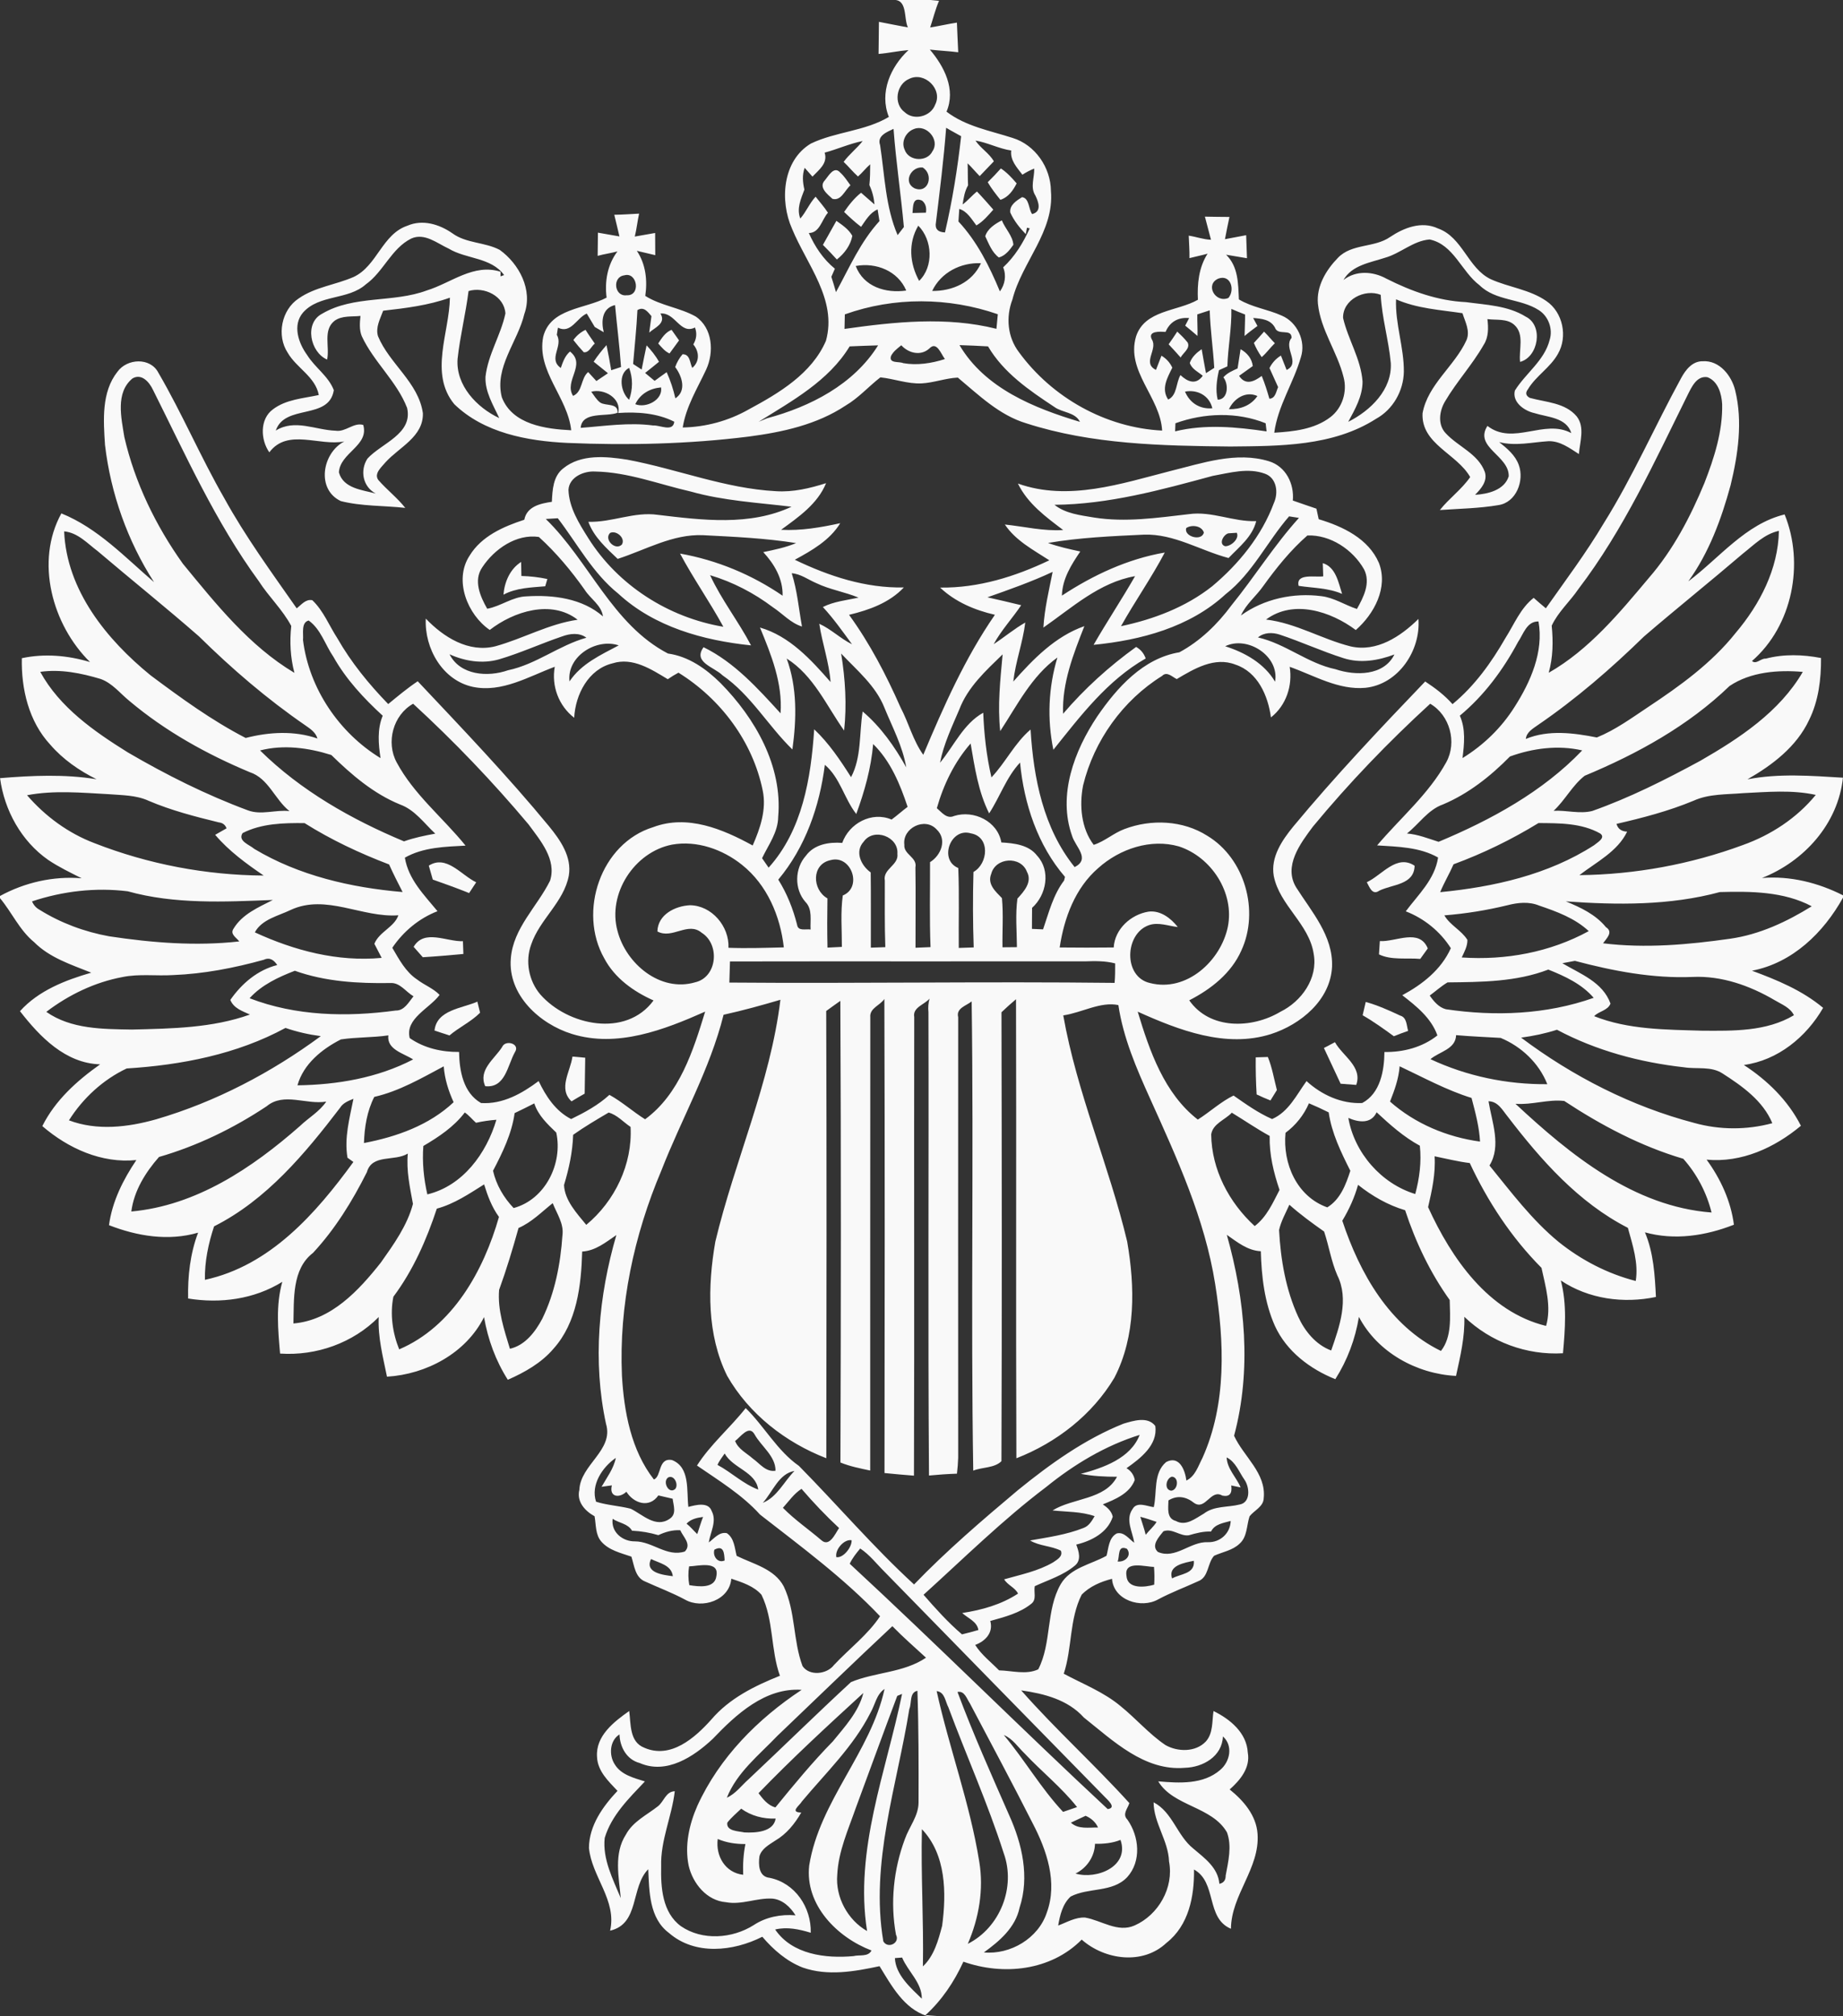 <?xml version="1.0" encoding="UTF-8" ?>
<!DOCTYPE svg PUBLIC "-//W3C//DTD SVG 1.1//EN" "http://www.w3.org/Graphics/SVG/1.1/DTD/svg11.dtd">
<svg width="406pt" height="444pt" viewBox="0 0 406 444" version="1.1" xmlns="http://www.w3.org/2000/svg">
<rect x="0" y="0" width="406" height="444" fill="#333333" stroke="none"/>
<g id="#f9f9f9ff">
<path fill="#f9f9f9" opacity="1.00" d=" M 196.55 0.00 L 205.02 0.00 L 206.86 0.18 C 206.05 2.08 205.56 4.09 204.91 6.05 C 206.88 5.74 208.82 5.28 210.80 4.98 C 210.90 7.16 210.97 9.33 211.09 11.51 C 209.01 11.25 206.92 11.16 204.84 10.92 C 208.00 14.64 210.61 19.68 208.51 24.59 C 212.76 27.85 218.11 28.77 223.08 30.38 C 228.05 31.91 231.46 36.90 231.51 42.04 C 232.29 51.01 225.13 57.70 223.03 65.96 C 221.56 69.82 221.93 74.24 224.47 77.57 C 231.77 87.57 243.59 94.21 256.01 94.83 C 255.61 87.46 248.01 81.77 250.26 74.11 C 252.18 68.24 259.33 68.62 263.89 66.02 C 263.72 62.51 264.08 58.90 266.02 55.87 C 264.70 56.25 263.35 56.50 262.03 56.85 C 262.07 55.19 261.92 53.55 261.87 51.90 C 263.51 52.14 265.10 52.75 266.77 52.80 C 266.32 51.10 265.87 49.41 265.43 47.71 C 267.23 47.75 269.03 47.77 270.84 47.78 C 270.49 49.41 270.16 51.05 269.85 52.68 C 271.40 52.38 272.96 52.08 274.52 51.80 C 274.58 53.49 274.64 55.18 274.70 56.87 C 273.16 56.62 271.63 56.37 270.10 56.10 C 272.81 58.74 272.75 62.46 272.92 65.94 C 275.84 67.70 279.30 68.12 282.38 69.52 C 285.77 70.95 287.72 75.16 286.58 78.66 C 284.96 84.33 281.50 89.38 280.71 95.30 C 284.98 95.04 289.56 94.56 293.08 91.87 C 295.72 89.86 296.85 86.21 295.97 83.03 C 294.59 77.48 290.93 72.67 290.33 66.91 C 289.96 63.03 292.14 59.44 294.75 56.77 C 297.80 53.60 302.75 54.61 306.22 52.20 C 309.28 50.15 313.18 48.63 316.77 50.31 C 322.23 52.25 323.34 59.08 328.42 61.50 C 332.41 63.29 336.99 63.75 340.65 66.30 C 344.30 68.78 345.40 74.15 343.20 77.94 C 341.52 80.96 338.36 82.78 336.60 85.72 C 335.98 86.52 336.12 87.16 337.01 87.63 C 340.55 88.61 344.79 88.67 347.34 91.71 C 349.20 94.10 348.03 97.29 347.82 100.00 C 345.77 98.69 343.64 97.08 341.10 97.17 C 337.49 97.40 333.85 98.30 330.26 97.37 C 331.99 98.75 333.81 100.25 334.58 102.41 C 335.84 105.86 334.02 110.68 330.07 111.25 C 325.82 111.97 321.48 112.03 317.19 112.33 C 319.24 109.75 321.99 107.80 323.87 105.07 C 320.95 99.90 313.02 97.79 313.38 91.00 C 314.55 84.64 320.46 80.63 323.06 74.91 C 323.91 72.91 322.77 70.88 322.17 68.98 C 317.25 68.24 312.16 67.96 307.54 65.92 C 307.33 71.31 309.30 76.50 309.26 81.87 C 309.18 86.10 306.86 90.18 303.15 92.23 C 293.62 98.33 281.89 98.23 271.00 98.34 C 255.94 98.18 240.54 97.89 226.08 93.23 C 220.13 91.44 215.64 87.03 211.00 83.16 C 208.29 83.29 205.71 84.30 203.01 84.44 C 199.92 84.58 196.98 83.42 193.94 83.11 C 191.34 85.12 189.14 87.65 186.27 89.33 C 179.95 93.53 172.37 95.18 164.95 96.15 C 151.71 97.81 138.31 98.11 124.98 97.55 C 116.18 97.13 106.62 95.36 100.07 89.01 C 94.51 82.22 99.00 73.28 99.11 65.56 C 94.38 67.26 89.37 67.87 84.41 68.43 C 83.76 70.22 82.69 72.08 83.27 74.04 C 85.78 80.12 92.21 84.25 93.16 91.01 C 93.29 96.21 87.93 98.48 84.92 101.82 C 84.10 102.83 82.31 104.28 83.34 105.71 C 85.21 107.86 87.51 109.62 89.28 111.86 C 84.56 111.33 79.70 111.53 75.08 110.36 C 69.61 107.78 70.98 99.75 75.85 97.22 C 70.40 98.34 63.37 94.24 59.33 99.62 C 57.39 96.87 57.18 92.30 60.13 90.15 C 63.02 87.95 66.79 87.75 70.23 87.00 C 69.46 82.95 65.33 81.06 63.38 77.69 C 60.89 73.90 61.99 68.24 65.80 65.73 C 69.42 63.20 73.93 62.74 77.90 61.00 C 83.08 58.59 84.17 51.56 89.78 49.70 C 93.12 48.26 96.81 49.40 99.65 51.38 C 102.73 53.63 106.80 53.30 110.08 55.03 C 114.37 58.12 117.42 63.86 115.51 69.15 C 114.05 75.30 108.85 80.89 110.55 87.50 C 112.86 93.51 120.21 94.49 125.83 94.76 C 125.06 87.46 118.18 81.77 119.66 74.19 C 121.24 67.86 128.85 68.09 133.63 65.55 C 133.18 61.97 133.81 58.29 136.02 55.37 C 134.58 55.76 133.09 55.95 131.66 56.35 C 131.68 54.65 131.70 52.94 131.72 51.24 C 133.29 51.52 134.87 51.80 136.46 52.07 C 136.06 50.48 135.73 48.88 135.32 47.30 C 137.15 47.28 138.97 47.14 140.79 47.05 C 140.42 48.72 140.25 50.43 139.84 52.10 C 141.33 51.85 142.82 51.59 144.32 51.31 C 144.33 52.94 144.34 54.57 144.35 56.20 C 143.34 55.96 141.30 55.48 140.29 55.24 C 142.26 58.18 142.65 61.73 142.15 65.17 C 145.58 67.34 149.75 67.74 153.26 69.71 C 157.01 72.25 157.34 77.59 155.55 81.42 C 153.61 85.57 151.13 89.54 150.40 94.15 C 155.51 94.05 160.50 92.69 164.94 90.17 C 171.61 86.58 178.82 82.30 181.95 75.06 C 184.47 65.98 177.73 58.28 174.49 50.40 C 171.74 44.24 172.35 35.38 178.63 31.62 C 184.11 28.99 190.51 28.91 195.81 25.75 C 193.67 20.41 196.16 14.73 200.13 11.03 C 197.92 11.21 195.75 11.70 193.54 11.88 C 193.55 9.52 193.62 7.16 193.62 4.81 C 195.75 5.21 197.87 5.66 200.00 6.04 C 199.03 4.00 200.02 -0.37 196.55 0.00 M 200.29 17.37 C 197.45 18.55 196.75 22.86 199.30 24.71 C 201.33 26.64 205.07 25.66 206.01 23.05 C 207.75 19.67 203.66 15.68 200.29 17.37 M 201.33 28.42 C 199.56 29.06 198.46 31.20 199.29 32.97 C 200.16 35.55 204.27 35.74 205.42 33.30 C 207.14 30.78 204.06 27.28 201.33 28.42 M 208.43 28.14 C 207.90 35.10 207.03 42.02 206.19 48.94 C 205.91 50.38 206.57 51.13 208.17 51.19 C 209.80 44.20 210.94 37.13 211.73 30.00 C 210.63 29.37 209.51 28.80 208.43 28.14 M 193.88 31.96 C 194.89 38.58 195.06 45.58 197.74 51.78 C 198.09 51.34 198.78 50.45 199.12 50.00 C 198.46 42.79 197.38 35.61 196.84 28.38 C 195.42 29.06 193.14 29.90 193.88 31.96 M 181.66 33.62 C 182.42 35.97 180.37 37.43 178.98 38.90 C 178.55 38.41 177.69 37.44 177.26 36.96 C 176.69 38.55 176.83 40.14 177.20 41.76 C 176.45 43.81 175.44 45.91 176.30 48.13 C 177.60 46.65 178.32 44.77 179.67 43.32 C 180.59 44.49 181.58 45.60 182.39 46.85 C 181.04 48.35 180.59 51.31 178.18 51.32 C 179.52 54.32 181.34 57.09 183.92 59.18 C 183.72 59.63 183.34 60.52 183.14 60.96 C 183.50 62.08 183.84 63.20 184.16 64.34 C 187.09 58.98 189.55 53.27 193.74 48.69 C 193.64 48.05 193.44 46.76 193.33 46.12 C 191.62 46.86 190.71 48.52 189.69 49.96 C 188.36 48.96 187.15 47.82 185.95 46.68 C 187.02 45.12 188.20 43.62 189.69 42.45 C 190.43 43.09 191.90 44.37 192.64 45.02 C 192.52 43.53 192.15 42.12 191.52 40.76 C 191.68 39.24 191.69 37.72 191.70 36.19 C 190.73 37.01 189.97 38.05 189.01 38.87 C 187.88 37.87 186.95 36.68 185.85 35.65 C 187.08 33.97 188.76 32.69 190.04 31.06 C 187.16 31.64 184.48 32.86 181.66 33.62 M 214.89 30.96 C 216.02 32.68 217.91 33.72 218.94 35.53 C 217.91 36.63 216.84 37.69 215.82 38.79 C 214.91 37.87 214.09 36.87 213.16 35.97 C 213.23 37.59 213.17 39.21 213.26 40.82 C 212.50 42.12 212.28 43.58 212.06 45.03 C 213.21 44.19 214.10 43.06 215.22 42.18 C 216.46 43.47 217.64 44.82 218.82 46.17 C 217.69 47.44 216.57 48.79 215.09 49.65 C 214.03 48.27 213.10 46.56 211.32 46.01 C 211.27 46.70 211.18 48.08 211.14 48.78 C 215.25 53.19 217.97 58.65 220.27 64.18 C 221.39 62.66 221.73 60.66 220.99 58.88 C 223.57 56.49 225.40 53.48 226.84 50.30 L 226.24 50.15 L 225.97 51.57 C 224.61 50.17 223.37 48.61 222.56 46.81 C 222.34 45.16 223.97 44.16 225.15 43.42 C 226.76 43.63 226.58 46.07 227.37 47.15 C 229.52 46.60 228.81 44.54 228.09 43.07 C 226.90 41.23 227.90 39.12 227.83 37.13 C 226.92 37.49 226.05 37.94 225.23 38.48 C 224.03 36.90 222.49 35.30 222.77 33.15 C 220.05 32.75 217.60 31.41 214.89 30.96 M 201.42 41.45 C 204.54 42.79 205.78 38.43 203.26 36.89 C 200.72 36.63 198.89 40.10 201.42 41.45 M 201.02 46.91 C 201.76 46.89 203.24 46.85 203.98 46.84 C 204.15 45.69 203.87 44.80 203.14 44.19 C 200.96 43.23 201.16 45.63 201.02 46.91 M 202.29 49.70 C 200.02 53.55 200.38 58.02 202.48 61.86 C 205.72 58.73 205.43 52.85 202.29 49.70 M 90.59 52.54 C 86.21 54.72 84.50 59.83 80.60 62.62 C 76.67 66.13 70.36 64.80 66.77 68.82 C 64.38 71.59 65.74 75.56 67.66 78.19 C 69.38 80.96 72.35 82.83 73.54 85.93 C 72.47 92.61 62.76 88.89 60.75 94.83 C 64.95 92.21 69.51 94.72 73.94 94.86 C 76.12 95.21 77.91 92.97 80.02 93.59 C 81.35 98.18 74.90 99.69 74.66 104.04 C 75.64 107.59 79.80 107.89 82.78 108.70 C 79.91 107.21 79.26 103.62 80.94 101.01 C 84.07 97.58 91.00 95.58 89.68 89.83 C 87.41 83.97 82.32 79.71 79.69 74.02 C 79.12 72.62 79.26 71.04 79.41 69.58 C 77.51 69.79 75.33 69.46 73.69 70.66 C 71.08 72.71 72.68 76.39 72.06 79.19 C 68.35 77.60 66.97 71.15 70.97 69.09 C 77.93 64.97 86.59 66.74 94.02 63.97 C 99.37 62.33 104.35 57.95 110.27 59.85 L 110.26 60.86 L 111.05 60.58 C 108.18 56.64 102.73 57.10 98.85 54.76 C 96.29 53.59 93.54 51.21 90.59 52.54 M 305.10 56.77 C 301.84 57.85 297.82 58.39 295.95 61.67 C 298.71 59.50 302.47 59.74 305.43 61.38 C 310.89 64.14 316.77 66.26 322.94 66.54 C 327.38 67.15 332.18 67.30 336.09 69.73 C 340.11 71.69 338.87 78.68 334.86 79.70 C 334.54 77.04 335.89 73.60 333.59 71.55 C 331.99 70.10 329.63 70.55 327.67 70.28 C 327.90 72.21 327.94 74.28 326.83 75.97 C 324.35 80.32 320.90 84.04 318.36 88.36 C 317.07 90.48 316.64 93.52 318.51 95.45 C 321.25 98.40 325.62 99.92 327.10 103.95 C 327.74 105.99 326.25 107.65 324.95 108.98 C 327.76 108.81 331.41 107.95 332.36 104.90 C 332.49 100.33 324.66 98.52 327.67 93.80 C 333.37 98.23 340.20 92.16 346.15 95.39 C 345.08 91.91 340.90 91.90 338.01 90.98 C 335.80 90.49 333.09 88.60 333.71 86.03 C 336.09 82.19 340.24 79.42 341.38 74.85 C 342.14 72.45 341.10 69.63 338.98 68.30 C 334.95 65.71 329.48 66.31 325.93 62.82 C 321.93 59.81 320.26 53.86 314.94 52.74 C 311.29 53.03 308.54 55.81 305.10 56.77 M 205.35 64.08 C 209.81 64.13 214.19 62.20 216.10 57.97 C 211.66 57.78 207.30 59.99 205.35 64.08 M 188.51 58.58 C 190.25 63.18 195.13 64.64 199.64 63.99 C 197.79 59.65 192.99 57.76 188.51 58.58 M 137.54 60.64 C 134.82 60.96 135.32 65.36 138.01 65.03 C 141.25 65.22 140.40 59.81 137.54 60.64 M 268.44 61.34 C 265.36 62.61 267.71 66.84 270.61 65.62 C 272.10 63.87 271.14 60.41 268.44 61.34 M 103.22 64.10 C 102.59 69.11 101.35 74.02 100.80 79.04 C 100.37 84.86 105.03 89.76 109.98 92.08 C 108.65 89.18 106.81 86.29 106.95 82.97 C 107.50 78.06 110.34 73.81 111.34 69.03 C 111.08 65.18 106.65 63.06 103.22 64.10 M 295.87 70.03 C 296.97 74.79 299.81 79.08 300.16 84.04 C 300.16 87.27 298.50 90.14 297.01 92.90 C 301.87 90.46 306.71 85.83 306.38 79.95 C 305.92 74.90 304.42 70.00 304.16 64.93 C 300.64 63.54 295.78 65.97 295.87 70.03 M 186.11 69.24 C 186.09 70.04 186.06 71.64 186.04 72.44 C 197.09 70.88 208.54 69.66 219.51 72.42 C 219.61 71.35 219.71 70.28 219.81 69.21 C 208.97 65.45 196.94 65.36 186.11 69.24 M 133.00 73.17 C 132.51 72.88 131.52 72.30 131.02 72.01 C 130.43 71.03 129.85 70.04 129.26 69.06 C 127.01 70.03 125.81 73.57 122.91 72.17 C 122.85 72.57 122.72 73.35 122.66 73.75 C 124.15 76.22 120.65 79.03 123.54 81.04 C 124.00 79.71 124.46 78.36 125.57 77.42 C 129.25 80.35 124.16 83.88 126.24 87.19 C 128.39 86.29 127.89 83.35 129.57 81.94 C 130.02 82.43 130.93 83.42 131.38 83.92 C 132.22 83.34 133.07 82.77 133.93 82.20 C 132.87 81.36 131.82 80.51 130.78 79.66 C 131.62 78.37 132.59 77.17 133.61 76.01 C 134.00 77.84 134.34 79.69 134.65 81.54 C 135.19 81.36 136.27 81.01 136.81 80.83 C 136.49 76.28 135.91 71.74 135.49 67.19 C 132.58 67.86 132.42 70.80 133.00 73.17 M 140.42 68.30 C 140.23 72.26 139.80 76.21 139.47 80.16 C 139.94 80.47 140.88 81.08 141.35 81.39 C 141.71 79.61 142.05 77.83 142.44 76.06 C 143.47 77.17 144.44 78.35 145.17 79.68 C 144.16 80.52 143.14 81.33 142.11 82.14 C 142.64 82.57 143.68 83.45 144.21 83.88 C 145.08 83.23 145.97 82.61 146.86 81.97 C 147.71 83.82 148.32 85.75 148.78 87.73 C 151.32 86.06 150.23 82.82 148.74 80.84 C 149.11 79.80 149.65 78.86 150.36 78.02 C 152.03 77.98 151.95 79.91 152.50 81.03 C 154.16 79.64 154.07 77.45 152.73 75.86 C 153.45 74.64 153.57 73.40 153.10 72.13 C 149.83 73.77 148.78 68.75 145.49 69.05 C 146.82 71.23 144.23 72.14 143.02 73.25 C 143.15 72.34 143.39 70.54 143.51 69.63 C 142.70 68.69 141.85 67.43 140.42 68.30 M 263.76 69.24 C 263.73 70.83 263.85 72.41 263.80 73.99 C 262.90 73.22 262.01 72.45 261.09 71.72 C 261.31 71.30 261.74 70.47 261.96 70.05 C 259.54 69.83 257.71 70.88 256.76 73.10 C 255.65 73.04 252.76 72.80 253.74 74.75 C 255.14 76.95 251.51 79.91 254.65 81.47 C 254.95 80.68 255.56 79.12 255.86 78.34 C 256.93 78.97 257.73 79.85 258.25 80.98 C 257.16 83.20 255.74 85.60 257.34 88.00 C 259.35 87.06 259.03 84.31 260.05 82.61 C 261.61 84.08 263.46 84.87 264.96 82.76 C 263.94 81.90 262.54 81.28 262.10 79.93 C 262.56 78.61 263.61 77.67 264.72 76.90 C 265.01 78.66 265.35 80.42 265.67 82.18 C 266.13 81.89 267.04 81.31 267.49 81.02 C 267.24 76.79 266.62 72.59 266.49 68.35 C 265.57 68.64 264.66 68.93 263.76 69.24 M 271.26 68.03 C 271.35 72.28 270.51 76.46 270.38 80.69 C 269.91 80.90 268.99 81.32 268.53 81.53 C 268.05 83.67 267.73 85.87 268.25 88.03 C 270.61 87.99 270.68 84.52 269.50 83.11 C 270.32 82.14 271.51 81.67 272.63 81.14 C 272.86 79.73 273.06 78.32 273.29 76.91 C 274.72 77.70 275.78 78.96 275.98 80.62 C 274.97 81.33 273.96 82.05 272.96 82.78 C 274.41 84.96 276.29 84.01 277.95 82.80 C 278.63 84.43 279.15 86.12 279.64 87.82 C 280.99 87.73 281.10 86.26 281.56 85.26 C 280.93 83.86 280.28 82.47 279.66 81.06 C 280.23 79.91 281.07 78.99 282.18 78.31 C 282.49 79.10 283.12 80.69 283.43 81.48 C 286.63 79.93 282.64 76.64 284.52 74.42 C 284.56 72.21 281.50 74.06 280.86 72.14 C 279.85 70.33 277.90 70.19 276.06 70.03 C 276.30 70.47 276.77 71.35 277.01 71.79 C 276.04 72.50 275.08 73.22 274.17 74.00 C 274.19 72.42 274.30 70.84 274.28 69.27 C 273.26 68.88 272.25 68.47 271.26 68.03 M 187.17 76.29 C 182.53 83.93 174.46 88.30 167.13 92.89 C 167.59 92.70 168.50 92.32 168.95 92.13 C 178.50 89.57 188.06 84.69 193.44 76.06 C 191.34 76.10 189.26 76.22 187.17 76.29 M 196.29 78.39 C 195.73 80.12 198.07 79.55 198.97 79.98 C 202.05 80.52 205.21 80.02 208.16 79.08 C 207.32 78.03 206.37 75.00 204.71 76.77 C 202.83 78.46 200.13 77.79 198.55 76.04 C 197.71 76.73 196.79 77.40 196.29 78.39 M 211.37 76.01 C 216.98 85.53 227.83 89.89 237.91 92.91 C 236.81 90.72 234.04 90.93 232.26 89.62 C 226.74 85.98 221.08 82.11 217.66 76.29 C 215.56 76.16 213.46 76.08 211.37 76.01 M 138.59 88.05 C 139.41 85.77 139.45 83.30 138.59 81.02 C 136.08 82.31 136.70 86.40 138.59 88.05 M 139.95 89.02 C 142.34 89.96 146.06 88.08 145.63 85.32 C 143.18 85.54 141.03 86.73 139.95 89.02 M 130.25 86.28 C 130.88 87.09 131.38 88.02 132.21 88.65 C 133.43 89.47 136.20 88.68 136.05 90.90 C 133.61 91.88 128.23 90.50 127.92 94.23 C 133.23 93.84 138.57 92.99 143.90 93.71 C 145.35 93.59 148.27 95.23 148.54 92.88 C 144.80 90.98 140.33 90.66 136.18 90.96 C 136.98 87.74 133.08 85.50 130.25 86.28 M 261.05 86.25 C 262.10 88.75 264.33 90.16 267.07 89.92 C 266.42 87.13 263.79 85.73 261.05 86.25 M 270.73 90.12 C 273.23 90.17 275.56 89.34 277.00 87.22 C 274.41 86.06 271.82 87.78 270.73 90.12 M 258.94 93.22 C 258.93 93.67 258.89 94.55 258.87 95.00 C 265.50 93.38 272.34 94.03 279.02 95.01 C 278.97 94.56 278.86 93.67 278.81 93.22 C 272.53 90.68 265.26 90.93 258.94 93.22 Z" />
<path fill="#f9f9f9" opacity="1.00" d=" M 181.71 39.71 C 182.53 38.75 183.74 36.42 185.12 38.03 C 186.01 38.83 186.65 39.86 187.35 40.81 C 186.14 41.84 185.29 44.34 183.38 43.79 C 182.30 42.80 180.26 41.25 181.71 39.71 Z" />
<path fill="#f9f9f9" opacity="1.00" d=" M 220.48 37.10 C 221.83 37.98 222.91 39.17 223.96 40.39 C 223.18 41.95 222.12 43.45 220.38 44.01 C 219.38 42.77 218.39 41.51 217.59 40.13 C 218.59 39.16 219.55 38.14 220.48 37.10 Z" />
<path fill="#f9f9f9" opacity="1.00" d=" M 184.25 48.64 C 185.56 49.57 186.97 50.50 187.76 51.94 C 187.39 54.01 185.99 55.88 184.35 57.15 C 183.35 56.06 182.34 54.97 181.28 53.93 C 182.26 52.16 183.26 50.40 184.25 48.64 Z" />
<path fill="#f9f9f9" opacity="1.00" d=" M 217.04 52.03 C 217.56 50.34 219.22 49.30 220.70 48.53 C 221.42 50.36 223.09 51.92 223.24 53.91 C 222.44 55.06 221.45 56.33 220.04 56.71 C 218.52 55.58 217.83 53.69 217.04 52.03 Z" />
<path fill="#f9f9f9" opacity="1.00" d=" M 126.31 74.89 C 127.01 73.91 127.91 73.16 128.99 72.64 C 129.63 73.68 130.34 74.66 131.03 75.67 C 130.23 76.29 129.80 77.70 128.60 77.58 C 127.80 76.72 127.03 75.82 126.31 74.89 Z" />
<path fill="#f9f9f9" opacity="1.00" d=" M 145.00 75.65 C 145.77 74.46 146.56 73.20 147.94 72.64 C 148.35 73.22 149.18 74.39 149.59 74.97 C 148.89 75.93 148.19 76.89 147.49 77.85 C 146.45 77.38 145.74 76.47 145.00 75.65 Z" />
<path fill="#f9f9f9" opacity="1.00" d=" M 259.34 73.03 C 260.15 73.79 260.95 74.57 261.64 75.45 C 262.26 76.77 260.60 77.71 260.09 78.74 C 259.22 77.75 258.34 76.78 257.44 75.83 C 258.09 74.91 258.73 73.98 259.34 73.03 Z" />
<path fill="#f9f9f9" opacity="1.00" d=" M 278.46 73.04 C 279.30 73.84 280.01 74.77 280.84 75.59 C 279.82 76.56 279.02 77.74 277.94 78.65 C 277.25 77.66 276.67 76.63 276.22 75.53 C 276.98 74.71 277.72 73.88 278.46 73.04 Z" />
<path fill="#f9f9f9" opacity="1.00" d=" M 25.87 81.88 C 27.99 78.93 33.11 78.65 34.89 82.09 C 40.13 91.08 44.21 100.69 49.40 109.71 C 54.08 118.21 59.81 126.04 65.36 133.98 C 66.38 133.20 67.35 131.88 68.80 132.19 C 71.26 134.52 72.51 137.79 74.33 140.59 C 77.37 145.91 81.26 150.67 85.52 155.06 C 87.64 153.32 89.74 151.56 92.02 150.04 C 101.87 160.49 111.81 170.89 120.95 181.98 C 123.43 185.01 126.00 188.69 125.31 192.83 C 124.21 198.69 118.89 202.47 117.02 208.01 C 115.66 211.70 116.48 216.02 119.02 219.01 C 125.05 225.89 137.90 228.61 143.97 220.34 C 139.56 218.37 135.41 215.42 133.11 211.06 C 127.28 200.80 132.32 185.73 143.89 182.17 C 151.44 179.33 159.21 182.59 165.81 186.21 C 167.47 182.42 168.89 178.28 168.02 174.10 C 165.83 163.33 158.75 153.91 149.46 148.15 C 148.65 148.58 147.87 149.06 147.11 149.59 C 143.49 147.42 139.37 144.69 134.95 146.09 C 129.61 147.38 126.76 152.95 126.49 158.08 C 123.08 155.45 121.45 151.09 122.21 146.85 C 116.46 149.00 110.55 152.60 104.19 151.28 C 97.48 149.85 93.47 142.78 93.80 136.24 C 97.70 140.33 103.24 143.82 109.12 142.34 C 115.25 140.65 120.88 137.40 127.25 136.49 C 121.45 131.99 113.16 134.65 107.89 138.74 C 103.01 135.41 99.90 127.80 103.44 122.39 C 106.05 118.09 110.90 115.96 115.50 114.47 C 116.05 111.53 119.07 110.88 121.57 110.52 C 121.70 107.92 121.83 104.90 124.07 103.16 C 128.01 99.96 133.51 100.51 138.19 101.24 C 149.16 103.29 159.71 107.59 170.94 108.18 C 174.71 108.43 178.42 107.54 181.98 106.41 C 180.11 110.99 175.91 113.87 172.07 116.68 C 176.47 116.92 180.82 116.16 185.10 115.23 C 182.79 119.00 178.86 121.23 175.09 123.28 C 182.61 126.90 190.65 129.55 199.11 129.38 C 195.93 132.76 191.44 134.36 187.04 135.41 C 191.63 141.72 195.23 148.66 198.38 155.79 C 200.18 159.21 201.12 163.07 203.39 166.24 C 207.87 155.59 212.58 144.94 219.17 135.40 C 214.73 134.38 210.44 132.57 207.10 129.41 C 215.54 129.52 223.62 127.00 231.16 123.40 C 227.64 121.11 223.78 119.11 221.36 115.52 C 225.65 115.96 229.87 117.02 234.21 116.73 C 230.39 113.85 226.39 110.92 224.24 106.50 C 235.34 110.45 246.95 106.53 257.82 103.74 C 264.85 102.01 272.34 99.37 279.56 101.59 C 283.26 102.73 285.14 106.55 284.80 110.24 C 286.54 110.82 288.26 111.47 290.00 112.03 C 290.13 112.61 290.37 113.77 290.50 114.35 C 295.79 115.93 301.47 118.62 303.77 123.99 C 305.85 129.39 302.72 135.22 298.67 138.76 C 293.20 134.66 284.94 131.95 278.90 136.45 C 285.48 137.22 291.19 140.77 297.52 142.36 C 303.29 143.69 308.55 140.17 312.47 136.32 C 313.00 143.29 308.04 150.71 300.82 151.48 C 294.87 152.03 289.53 148.78 284.11 146.86 C 284.78 151.01 283.33 155.37 279.98 158.00 C 279.34 153.23 277.08 148.00 272.15 146.37 C 267.55 144.58 263.07 147.29 259.23 149.56 C 258.22 149.08 257.07 147.77 255.99 148.87 C 247.36 154.24 241.01 163.10 238.60 172.97 C 237.74 177.35 238.17 182.45 240.94 186.07 C 243.38 185.29 245.32 183.47 247.71 182.59 C 253.60 180.35 260.58 180.65 265.96 184.07 C 274.25 189.06 277.49 200.64 273.46 209.34 C 271.24 214.36 266.76 217.86 261.98 220.31 C 266.52 226.83 275.79 226.57 282.05 222.84 C 286.72 220.55 290.36 215.47 289.40 210.11 C 288.42 203.47 281.89 199.44 280.60 192.92 C 279.88 188.77 282.43 185.06 284.92 182.01 C 294.11 170.94 304.01 160.47 313.96 150.09 C 316.14 151.52 318.24 153.11 319.98 155.08 C 324.83 151.09 328.53 145.93 331.64 140.52 C 333.57 137.48 334.95 133.95 337.86 131.67 C 338.72 132.46 339.64 133.21 340.54 133.97 C 344.88 127.81 349.41 121.78 353.26 115.30 C 359.69 105.04 364.52 93.91 370.32 83.31 C 371.30 81.48 372.81 79.51 375.12 79.56 C 378.78 79.33 381.46 82.73 382.25 85.98 C 383.94 92.86 382.88 100.08 381.24 106.86 C 379.21 114.31 376.48 121.74 371.92 128.04 C 378.78 122.90 384.49 115.41 393.14 113.30 C 397.53 124.12 394.88 137.84 385.95 145.58 C 386.88 146.42 387.95 144.94 388.98 145.06 C 392.97 144.01 397.13 144.15 401.16 144.92 C 401.19 149.58 400.62 154.34 398.53 158.57 C 395.78 164.45 390.44 168.50 384.95 171.64 C 391.90 170.29 398.98 170.86 405.99 171.28 C 404.91 181.44 397.44 189.70 388.15 193.37 C 394.35 192.86 400.49 194.39 406.00 197.18 L 406.00 197.70 C 401.71 205.42 394.88 212.07 385.95 213.79 C 391.50 215.84 397.02 218.12 401.62 221.97 C 397.93 228.38 391.64 233.54 384.16 234.55 C 389.35 237.93 393.90 242.37 396.73 247.94 C 390.94 252.77 383.65 256.13 375.95 255.40 C 379.04 259.63 381.29 264.51 381.97 269.73 C 375.76 272.17 368.91 273.23 362.37 271.41 C 364.27 275.91 364.55 280.82 364.79 285.64 C 357.65 287.14 349.96 286.11 343.84 282.01 C 345.21 287.25 344.79 292.71 344.31 298.04 C 336.30 298.51 328.35 295.56 322.58 290.01 C 322.73 294.43 321.69 298.74 320.75 303.03 C 312.08 302.59 303.44 297.84 299.36 290.03 C 298.56 294.91 296.82 299.57 294.16 303.75 C 288.58 301.51 283.42 297.61 280.86 292.03 C 278.56 286.88 277.90 281.16 277.75 275.57 C 274.83 275.43 272.54 273.55 270.26 271.96 C 274.30 286.25 275.75 301.73 271.86 316.21 C 273.97 320.82 278.96 324.42 278.39 329.95 C 278.34 331.84 276.30 332.63 275.27 333.95 C 274.60 335.96 274.79 338.46 273.07 339.98 C 271.54 341.46 269.33 341.79 267.46 342.64 C 265.95 344.28 266.31 347.35 263.95 348.25 C 261.01 349.60 257.97 350.73 255.11 352.26 C 251.39 354.35 245.31 352.45 244.97 347.72 C 242.54 348.33 240.05 349.38 238.28 351.22 C 235.55 356.62 236.21 362.95 234.34 368.62 C 238.59 370.90 243.18 372.66 246.91 375.80 C 250.28 378.53 253.13 381.89 256.74 384.33 C 259.43 385.86 263.39 385.93 265.63 383.55 C 267.28 381.73 266.98 379.09 267.33 376.84 C 270.98 378.62 274.65 381.63 274.88 386.01 C 275.48 389.33 273.20 392.06 270.89 394.11 C 273.94 396.57 276.75 399.80 277.03 403.89 C 277.57 411.47 271.22 417.30 271.17 424.79 C 265.57 422.45 268.15 414.57 263.03 411.74 C 263.12 417.64 261.88 424.05 256.96 427.90 C 251.75 432.82 243.39 431.67 238.29 427.18 C 231.50 434.04 221.05 435.15 212.23 432.04 C 210.21 436.46 207.48 440.54 203.86 443.83 L 206.32 444.00 L 204.19 444.00 C 199.09 442.36 196.39 437.31 193.76 433.03 C 188.23 434.21 182.33 435.26 176.83 433.33 C 173.29 431.96 170.37 429.40 167.93 426.55 C 161.54 429.78 153.11 430.71 147.35 425.70 C 143.01 422.44 143.03 416.57 142.80 411.68 C 138.88 415.65 140.93 423.71 134.40 425.21 C 135.95 418.55 130.33 413.30 129.74 406.96 C 129.79 402.05 132.80 397.85 136.03 394.42 C 134.02 392.28 131.64 390.08 131.52 386.92 C 131.20 382.31 135.24 379.21 138.61 376.83 C 139.00 379.71 138.63 383.65 141.96 384.93 C 147.76 387.45 153.08 382.75 156.69 378.72 C 160.66 374.05 166.22 371.31 171.81 369.07 C 169.74 363.29 170.47 356.80 167.75 351.23 C 166.06 349.30 163.45 348.48 161.10 347.69 C 160.71 352.45 154.68 354.46 150.89 352.29 C 148.06 350.77 145.05 349.65 142.14 348.32 C 139.90 347.44 139.73 344.79 139.09 342.83 C 136.77 342.03 134.15 341.45 132.47 339.52 C 131.13 337.98 131.32 335.81 130.98 333.94 C 128.87 332.78 126.98 330.73 127.63 328.12 C 127.86 322.56 135.26 319.41 133.50 313.59 C 130.53 299.85 131.87 285.42 135.78 272.01 C 133.47 273.58 131.18 275.48 128.25 275.64 C 128.04 283.07 127.11 291.26 121.94 297.03 C 119.26 300.18 115.60 302.24 111.87 303.88 C 109.19 299.68 107.48 294.98 106.63 290.08 C 102.66 298.02 93.91 302.68 85.25 303.20 C 84.37 298.86 83.22 294.52 83.43 290.06 C 77.78 295.78 69.69 298.65 61.70 298.11 C 61.24 292.85 60.73 287.46 62.19 282.31 C 56.00 286.15 48.56 287.14 41.44 285.98 C 41.34 281.07 41.89 276.10 43.64 271.48 C 37.11 273.39 30.23 272.26 24.01 269.83 C 24.72 264.60 27.12 259.81 30.04 255.49 C 22.38 256.27 15.02 252.92 9.32 248.01 C 12.18 242.31 16.94 238.03 22.06 234.41 C 14.41 234.19 8.78 228.34 4.40 222.70 C 8.48 218.17 14.38 215.87 20.10 214.22 C 15.68 212.44 10.96 210.96 7.51 207.49 C 4.29 204.85 2.62 200.95 0.00 197.81 L 0.00 197.33 C 5.48 194.34 11.74 192.92 17.98 193.43 C 15.49 192.17 12.95 190.96 10.62 189.39 C 4.71 185.27 0.96 178.47 0.01 171.38 C 7.08 170.80 14.23 170.47 21.27 171.62 C 17.45 169.72 13.87 167.25 11.07 164.00 C 6.34 158.90 4.66 151.75 4.81 144.96 C 9.81 143.89 14.96 144.35 19.83 145.81 C 11.50 137.62 7.68 123.65 13.52 113.07 C 21.52 116.30 27.51 122.70 33.93 128.21 C 28.11 119.18 24.38 108.68 23.13 97.98 C 22.78 92.60 22.32 86.36 25.87 81.88 M 29.21 83.33 C 25.38 86.44 26.72 92.04 27.39 96.24 C 29.70 106.29 34.31 115.78 40.29 124.16 C 47.56 132.99 54.90 142.26 64.86 148.19 C 63.96 144.81 63.79 141.33 64.16 137.86 C 62.26 134.27 59.21 131.43 57.02 128.01 C 47.49 114.99 40.89 100.20 33.69 85.84 C 32.92 84.21 31.24 82.18 29.21 83.33 M 371.78 86.97 C 364.52 101.62 357.69 116.65 347.72 129.72 C 345.85 132.48 343.24 134.76 341.83 137.80 C 342.17 141.28 342.12 144.79 341.17 148.17 C 350.07 143.09 356.74 135.01 363.25 127.26 C 368.58 121.12 372.39 113.83 375.48 106.36 C 377.63 100.83 379.51 95.01 379.38 89.01 C 379.25 86.73 378.48 83.95 376.12 83.07 C 373.75 82.72 372.65 85.26 371.78 86.97 M 125.23 107.88 C 125.36 111.79 127.54 115.25 129.57 118.48 C 136.12 128.91 147.24 136.00 159.35 138.04 C 156.36 132.55 152.75 127.43 149.81 121.92 C 157.90 123.35 165.63 126.56 172.40 131.20 C 172.50 127.48 170.58 124.23 168.14 121.60 C 170.59 121.08 173.06 120.59 175.38 119.61 C 168.65 118.53 161.72 118.22 154.88 117.87 C 148.19 117.58 142.25 121.10 136.07 123.09 C 133.55 120.68 130.83 118.29 129.61 114.92 C 134.80 115.09 139.71 112.63 144.93 113.39 C 154.67 114.55 165.17 115.90 174.37 111.60 C 166.99 110.71 159.39 110.30 152.14 108.25 C 145.16 106.66 138.32 103.97 131.09 103.85 C 128.61 103.70 125.40 105.06 125.23 107.88 M 267.15 104.81 C 255.75 107.90 244.20 111.08 232.29 111.18 C 234.75 113.13 238.00 113.47 240.99 113.98 C 247.94 115.08 254.95 114.04 261.87 113.24 C 266.94 112.51 271.71 114.97 276.74 114.77 C 275.88 118.23 272.98 120.45 270.64 122.90 C 264.41 121.25 258.64 117.53 252.00 117.75 C 244.95 118.08 237.81 118.39 230.87 119.58 C 233.18 120.42 235.58 120.94 237.98 121.46 C 235.98 124.41 234.03 127.48 233.93 131.18 C 240.80 126.66 248.43 123.09 256.59 121.69 C 253.66 127.26 250.02 132.42 246.95 137.91 C 254.13 136.40 261.21 133.72 267.02 129.13 C 272.89 124.22 277.95 118.01 280.63 110.78 C 281.66 108.53 281.27 105.29 278.69 104.34 C 274.95 102.96 270.91 104.13 267.15 104.81 M 120.23 114.30 C 129.80 123.60 134.88 137.53 147.14 143.93 C 151.69 144.56 155.54 147.28 158.73 150.44 C 166.35 158.17 172.42 168.71 171.43 179.90 C 171.39 183.32 169.28 186.06 167.88 189.01 C 168.24 189.53 168.96 190.57 169.32 191.09 C 176.78 182.83 178.65 171.33 179.36 160.62 C 182.60 163.67 185.11 167.42 187.48 171.16 C 189.81 166.80 189.26 161.49 190.04 156.70 C 194.04 160.09 197.10 164.45 199.64 169.00 C 198.85 164.38 196.59 160.17 194.83 155.86 C 192.91 151.01 188.78 147.64 185.30 143.94 C 186.21 149.55 186.57 155.24 185.95 160.90 C 182.07 155.43 179.21 148.75 173.30 145.04 C 175.65 151.45 175.48 158.39 174.56 165.06 C 169.21 159.87 165.41 153.05 159.14 148.71 C 157.31 146.90 152.57 145.87 154.99 142.54 C 161.78 145.86 166.94 151.62 171.95 157.10 C 172.43 150.47 169.89 144.20 167.42 138.21 C 173.92 140.08 178.66 145.29 182.97 150.21 C 182.64 145.84 181.13 141.69 180.48 137.38 C 183.09 138.56 185.14 140.64 187.70 141.90 C 185.64 139.10 183.64 136.24 181.27 133.69 C 183.71 132.46 186.49 132.19 189.13 131.62 C 186.10 130.36 182.81 129.86 179.85 128.44 C 178.05 127.68 176.41 126.40 174.41 126.25 C 175.63 130.06 175.96 134.07 176.67 137.99 C 174.16 137.21 172.42 135.16 170.27 133.75 C 166.11 130.61 161.44 128.18 156.43 126.68 C 158.93 132.10 162.68 136.85 165.45 142.14 C 154.95 141.05 144.15 138.08 136.22 130.76 C 130.59 126.25 127.19 119.77 122.88 114.14 C 122.22 114.18 120.90 114.26 120.23 114.30 M 269.98 130.88 C 262.10 138.14 251.33 141.00 240.91 142.02 C 243.85 136.91 247.12 132.00 250.05 126.89 C 242.20 128.26 236.16 133.83 229.85 138.22 C 230.10 134.07 231.08 130.01 231.89 125.95 C 227.22 128.13 222.38 129.84 217.52 131.55 C 220.00 132.12 222.48 132.67 224.96 133.29 C 223.01 136.20 220.59 138.78 218.90 141.87 C 221.26 140.33 223.41 138.50 225.86 137.11 C 225.32 141.51 223.72 145.70 223.22 150.11 C 227.63 145.14 232.45 140.16 238.88 137.90 C 236.45 144.08 233.94 150.42 234.19 157.20 C 238.94 151.64 244.35 146.75 250.28 142.48 C 251.29 143.05 251.99 143.89 252.39 145.02 C 243.93 149.85 238.02 157.67 232.05 165.13 C 230.66 158.41 230.95 151.38 232.94 144.81 C 227.25 148.91 224.09 155.32 220.34 161.02 C 219.73 155.37 220.36 149.74 220.87 144.12 C 217.18 147.70 213.19 151.33 211.33 156.25 C 209.70 160.07 207.88 163.87 207.08 167.98 C 210.15 164.29 212.24 159.39 216.60 156.97 C 216.79 161.76 217.32 166.54 218.41 171.21 C 221.54 167.91 223.53 163.64 227.03 160.67 C 227.67 171.36 229.85 182.44 236.74 190.97 C 240.29 189.15 236.90 186.52 236.17 184.09 C 232.97 175.10 236.67 165.34 241.71 157.79 C 246.07 151.44 251.83 144.98 259.81 143.66 C 264.38 141.20 268.21 137.48 271.29 133.31 C 276.40 127.01 280.70 120.09 286.15 114.06 C 285.61 113.98 284.52 113.80 283.98 113.72 C 279.15 119.27 275.92 126.26 269.98 130.88 M 261.33 116.29 C 260.69 118.14 264.75 119.32 265.20 117.28 C 264.73 115.77 262.50 115.50 261.33 116.29 M 14.13 117.03 C 14.68 130.02 23.51 140.87 33.18 148.74 C 39.88 153.74 46.68 158.69 54.12 162.53 C 59.30 161.20 64.82 160.88 69.93 162.65 C 69.55 161.29 68.35 160.51 67.26 159.75 C 58.86 153.97 51.09 147.31 43.84 140.16 C 36.53 133.77 28.94 127.69 21.54 121.40 C 19.25 119.68 17.15 117.31 14.13 117.03 M 134.39 117.38 C 132.98 118.80 135.56 121.37 137.00 119.93 C 137.86 118.49 135.73 116.71 134.39 117.38 M 270.59 117.46 C 269.51 117.75 268.38 119.83 269.88 120.30 C 271.20 120.35 273.10 118.62 272.45 117.34 C 271.98 117.37 271.05 117.43 270.59 117.46 M 383.94 121.93 C 376.74 128.09 369.34 134.01 362.16 140.18 C 354.90 147.26 347.20 153.93 338.82 159.66 C 337.70 160.47 336.29 161.21 336.13 162.74 C 341.12 160.68 346.64 161.41 351.77 162.42 C 355.84 160.77 359.41 158.15 363.05 155.73 C 370.08 151.07 377.05 146.06 382.35 139.40 C 387.68 133.11 391.73 125.31 391.88 116.92 C 388.71 117.58 386.40 120.00 383.94 121.93 M 106.25 124.93 C 104.24 127.83 105.78 131.36 107.33 134.07 C 110.34 133.53 112.88 131.42 116.01 131.34 C 121.83 130.97 128.27 131.77 132.83 135.76 C 132.49 133.27 130.06 131.89 128.80 129.89 C 125.83 125.69 122.52 121.72 118.71 118.26 C 113.77 117.53 108.89 120.92 106.25 124.93 M 278.27 129.09 C 276.72 131.31 274.49 133.04 273.37 135.55 C 278.44 131.88 284.94 130.50 291.10 131.30 C 293.89 131.63 296.28 133.26 298.92 134.12 C 300.38 131.52 302.00 128.36 300.49 125.39 C 298.02 121.04 293.07 117.74 288.01 117.93 C 284.28 121.19 281.16 125.08 278.27 129.09 M 66.75 140.97 C 68.07 151.61 74.71 161.41 83.83 166.97 C 83.36 163.86 83.07 160.61 84.31 157.63 C 80.14 153.80 76.24 149.63 73.45 144.66 C 71.63 142.01 70.69 138.59 68.00 136.66 C 66.27 137.09 66.89 139.63 66.75 140.97 M 334.40 141.41 C 331.12 147.53 326.95 153.17 321.59 157.62 C 322.91 160.58 322.57 163.84 322.18 166.96 C 326.80 164.12 330.76 160.29 333.65 155.69 C 337.18 150.17 340.10 143.56 338.92 136.87 C 336.33 136.81 335.60 139.66 334.40 141.41 M 277.12 140.39 C 283.19 141.76 288.08 146.11 294.21 147.39 C 298.58 148.86 304.84 148.89 307.18 144.14 C 303.62 145.48 299.69 146.15 295.99 144.96 C 291.22 143.45 286.66 141.35 281.92 139.77 C 280.32 139.25 278.45 139.25 277.12 140.39 M 109.95 145.21 C 106.31 146.25 102.43 145.64 99.03 144.10 C 101.38 148.75 107.48 149.17 111.90 147.62 C 118.11 146.33 123.13 142.14 129.18 140.45 C 127.63 139.28 125.58 139.52 123.87 140.15 C 119.20 141.73 114.69 143.81 109.95 145.21 M 125.46 150.07 C 128.06 146.17 132.33 144.25 136.30 142.14 C 131.38 140.48 124.83 144.55 125.46 150.07 M 269.90 142.33 C 274.24 143.71 278.51 146.10 280.89 150.14 C 281.90 144.46 274.78 139.94 269.90 142.33 M 8.87 147.97 C 13.13 155.79 20.76 161.10 28.16 165.71 C 36.62 170.65 45.42 175.06 54.61 178.47 C 57.57 179.58 60.72 178.28 63.77 178.64 C 60.53 176.07 59.14 171.40 55.01 170.06 C 45.54 166.10 36.44 161.05 28.56 154.42 C 26.47 152.74 24.76 150.45 22.15 149.53 C 17.87 148.25 13.35 147.33 8.87 147.97 M 381.00 151.09 C 371.91 159.86 360.68 166.03 349.10 170.85 C 346.39 172.95 344.78 176.23 342.25 178.57 C 345.08 178.41 347.97 179.31 350.76 178.61 C 359.02 175.69 366.87 171.73 374.56 167.56 C 383.20 162.59 392.03 156.78 397.14 147.98 C 391.71 147.50 385.63 147.97 381.00 151.09 M 87.38 167.90 C 91.17 174.98 97.59 180.10 102.56 186.24 C 98.02 186.49 93.26 186.58 89.19 188.89 C 89.98 193.70 93.43 197.09 96.38 200.68 C 92.31 202.26 88.86 205.13 86.42 208.74 C 87.92 211.29 89.35 214.04 91.88 215.72 C 93.47 216.95 95.43 217.66 96.84 219.11 C 94.67 222.09 89.17 224.33 90.26 228.63 C 93.43 230.84 97.31 231.72 101.13 231.68 C 101.20 235.82 102.05 240.69 105.97 242.93 C 110.74 243.24 114.98 240.84 118.66 238.09 C 120.26 241.45 122.40 244.72 125.82 246.46 C 128.82 245.00 131.78 243.40 134.25 241.13 C 137.04 242.66 139.42 244.83 142.11 246.51 C 149.69 240.97 152.71 231.40 155.34 222.80 C 146.27 226.82 135.97 230.81 126.00 227.72 C 118.87 225.51 111.85 219.12 112.53 211.07 C 113.06 204.38 118.35 199.68 121.17 193.97 C 122.67 189.29 119.01 185.08 116.43 181.56 C 108.55 172.17 100.04 163.28 91.01 154.99 C 86.59 157.48 84.99 163.48 87.38 167.90 M 289.22 182.06 C 286.45 185.77 282.67 190.77 285.55 195.46 C 288.96 200.83 293.71 206.15 293.44 212.93 C 293.07 220.28 286.52 225.64 279.97 227.75 C 270.02 230.89 259.68 226.88 250.63 222.81 C 253.24 231.46 256.47 240.84 263.87 246.58 C 266.54 244.89 268.90 242.67 271.74 241.28 C 274.47 243.18 277.17 245.12 280.24 246.46 C 283.91 244.84 285.60 241.15 287.82 238.10 C 291.15 241.14 295.51 243.14 300.08 242.93 C 304.07 240.81 304.94 235.82 304.98 231.69 C 309.14 231.76 313.36 230.65 316.65 228.04 C 315.28 224.19 312.02 221.60 308.91 219.19 C 313.38 216.77 317.47 213.58 319.61 208.83 C 317.28 205.15 313.74 202.28 309.68 200.71 C 312.45 196.99 316.06 193.71 316.80 188.86 C 312.71 186.54 307.92 186.49 303.37 186.19 C 308.49 180.14 314.74 174.89 318.61 167.86 C 321.01 163.47 319.40 157.52 315.06 154.99 C 305.86 163.41 297.17 172.44 289.22 182.06 M 192.35 163.87 C 191.90 169.17 190.45 174.30 188.63 179.27 C 185.97 175.89 185.08 171.29 181.71 168.44 C 180.55 177.59 177.43 186.58 171.45 193.73 C 173.37 196.79 174.70 200.15 175.59 203.65 C 175.80 205.18 177.52 204.53 178.57 204.72 C 178.45 202.66 179.04 200.27 177.42 198.63 C 174.94 195.80 175.05 191.25 177.54 188.46 C 179.36 185.95 182.64 185.41 185.54 185.64 C 187.06 181.33 192.05 178.63 196.41 180.50 C 197.62 179.61 198.74 178.60 199.94 177.70 C 198.28 172.71 196.18 167.61 192.35 163.87 M 206.38 177.99 C 207.42 178.88 208.57 180.45 210.18 179.71 C 214.51 178.34 219.78 180.86 220.59 185.54 C 223.40 185.71 226.64 186.04 228.49 188.48 C 231.51 191.76 230.53 197.11 227.36 199.94 C 227.36 201.48 227.32 203.03 227.33 204.58 C 227.94 204.61 229.17 204.66 229.78 204.68 C 231.05 201.00 232.00 197.09 234.41 193.93 L 234.61 193.12 C 228.59 186.15 225.58 177.02 224.71 167.95 C 221.68 171.18 220.29 175.49 217.90 179.14 C 215.50 174.35 214.72 168.98 213.82 163.75 C 210.25 167.83 207.85 172.81 206.38 177.99 M 57.29 165.28 C 66.27 174.14 77.43 180.46 89.00 185.30 C 91.23 184.50 93.56 184.03 95.89 183.60 C 93.42 181.32 91.40 178.35 88.10 177.17 C 82.26 174.78 77.44 170.63 72.99 166.28 C 67.95 164.69 62.47 163.94 57.29 165.28 M 332.63 166.61 C 328.37 170.94 323.53 174.78 317.90 177.16 C 314.55 178.34 312.62 181.46 309.94 183.57 C 312.35 183.75 314.63 184.68 316.91 185.40 C 328.46 180.57 339.84 174.38 348.55 165.27 C 343.27 164.05 337.64 164.79 332.63 166.61 M 373.06 176.36 C 367.60 178.63 361.86 180.13 356.11 181.45 C 356.41 182.54 357.19 183.11 358.45 183.16 C 356.34 187.55 351.65 189.87 347.93 192.74 C 360.18 192.61 372.43 190.36 383.92 186.12 C 390.12 183.91 395.82 180.18 400.00 175.07 C 394.74 173.91 389.33 174.43 384.02 174.68 C 380.34 175.00 376.49 174.80 373.06 176.36 M 5.96 175.14 C 9.98 179.79 15.06 183.52 20.82 185.70 C 32.66 190.33 45.38 192.75 58.09 192.83 C 54.24 190.20 50.44 187.44 47.40 183.86 C 48.03 183.50 49.28 182.79 49.91 182.43 C 49.61 181.64 49.04 181.21 48.19 181.12 C 42.96 179.84 37.72 178.49 32.75 176.37 C 29.99 175.10 26.90 175.15 23.93 174.91 C 17.95 174.59 11.90 174.01 5.96 175.14 M 53.44 183.48 C 52.31 185.23 54.99 186.05 56.02 186.96 C 65.84 192.85 77.36 195.50 88.69 196.46 C 87.67 194.45 86.63 192.45 85.72 190.39 C 79.24 187.92 72.96 184.97 67.09 181.28 C 62.48 181.24 57.64 181.33 53.44 183.48 M 320.21 190.35 C 319.30 192.44 318.12 194.39 317.26 196.49 C 329.03 195.35 341.10 192.65 351.15 186.16 C 351.81 185.59 353.84 184.50 352.50 183.56 C 348.40 181.25 343.49 181.30 338.92 181.27 C 332.99 184.90 326.73 187.95 320.21 190.35 M 199.22 186.04 C 199.02 188.20 202.12 188.81 201.66 191.03 C 201.75 196.93 201.66 202.83 201.68 208.73 C 202.51 208.69 204.16 208.62 204.99 208.59 C 204.74 202.35 204.91 196.11 204.88 189.88 C 207.31 188.39 208.71 184.90 206.33 182.67 C 203.76 179.87 198.75 182.36 199.22 186.04 M 190.28 185.35 C 188.23 187.55 189.68 190.63 191.81 192.14 C 191.88 197.66 191.82 203.19 191.84 208.71 C 192.64 208.68 194.23 208.63 195.03 208.60 C 194.86 203.71 194.93 198.82 194.92 193.94 C 194.44 191.36 198.04 190.55 197.69 188.04 C 197.99 184.25 192.48 182.23 190.28 185.35 M 211.10 191.17 C 211.34 197.03 211.15 202.90 211.21 208.77 C 212.30 208.73 213.40 208.69 214.50 208.66 C 214.31 203.12 214.29 197.57 214.45 192.04 C 217.71 190.21 218.17 184.28 213.88 183.54 C 209.39 182.18 206.75 189.40 211.10 191.17 M 136.04 205.06 C 137.91 212.25 145.46 218.60 153.14 216.34 C 158.04 215.21 158.63 207.97 154.59 205.44 C 151.55 202.87 148.09 206.93 144.82 205.14 C 144.91 201.43 148.72 199.53 151.99 199.37 C 156.79 199.41 160.68 204.02 160.48 208.74 C 164.54 208.89 168.61 208.75 172.67 208.65 C 171.90 201.76 168.99 194.88 163.47 190.48 C 159.21 187.06 153.52 185.05 148.05 186.02 C 139.75 187.63 133.77 196.84 136.04 205.06 M 241.95 191.17 C 236.85 195.57 234.42 202.16 233.44 208.67 C 237.40 208.71 241.37 208.72 245.34 208.67 C 245.58 204.60 249.13 201.41 253.00 200.78 C 255.62 200.44 257.93 202.22 259.46 204.17 C 257.38 203.94 255.22 203.05 253.15 203.74 C 247.73 205.58 247.39 215.20 253.37 216.51 C 261.38 218.56 268.92 211.64 270.48 204.14 C 271.99 196.63 266.87 188.76 259.72 186.42 C 253.51 184.63 246.66 186.95 241.95 191.17 M 182.28 197.86 C 182.22 201.47 182.21 205.09 182.29 208.70 C 183.34 208.64 184.40 208.59 185.46 208.54 C 185.47 204.77 185.14 200.98 185.66 197.22 C 190.09 195.42 187.53 188.16 182.95 189.44 C 178.72 190.33 178.89 195.95 182.28 197.86 M 218.36 192.46 C 217.44 194.75 219.33 196.35 220.72 197.80 C 221.06 201.40 220.78 205.02 220.84 208.63 C 221.63 208.62 223.23 208.61 224.02 208.60 C 224.00 205.04 223.65 201.45 224.13 197.91 C 225.57 196.33 227.46 194.26 226.22 191.98 C 224.87 188.46 219.29 188.82 218.36 192.46 M 7.06 198.52 C 7.40 199.33 7.94 199.94 8.70 200.36 C 13.37 203.28 18.64 205.23 24.05 206.21 C 33.52 207.64 43.16 208.41 52.71 207.34 C 52.07 206.49 50.62 205.74 51.44 204.54 C 53.36 201.33 56.93 199.83 60.11 198.21 C 49.45 198.62 38.53 199.19 28.14 196.30 C 21.08 195.42 13.82 196.26 7.06 198.52 M 344.94 198.52 C 348.19 199.85 351.51 201.41 353.78 204.20 C 355.49 205.29 353.87 206.70 353.14 207.75 C 362.48 208.90 371.90 208.06 381.16 206.74 C 387.62 205.82 393.61 203.01 399.11 199.60 C 392.97 196.33 385.66 196.28 378.87 196.47 C 367.84 199.45 356.26 199.33 344.94 198.52 M 64.07 200.39 C 61.33 201.72 57.68 202.46 56.14 205.34 C 64.84 209.36 74.44 211.88 84.08 210.96 C 83.55 209.92 83.01 208.88 82.47 207.86 C 83.55 205.19 86.83 204.24 87.76 201.58 C 79.78 202.18 71.84 196.81 64.07 200.39 M 332.08 199.37 C 327.51 200.48 322.87 201.23 318.18 201.60 C 319.44 203.78 321.93 204.87 323.26 207.00 C 323.29 208.38 322.58 209.65 322.01 210.87 C 331.66 211.53 341.46 209.73 349.99 205.07 C 346.94 202.22 342.93 200.76 339.05 199.44 C 336.82 198.52 334.36 198.78 332.08 199.37 M 58.12 211.38 C 51.59 213.19 44.88 214.49 38.10 214.75 C 34.39 214.98 30.63 214.43 26.96 215.19 C 20.86 216.33 15.13 219.10 10.20 222.85 C 15.67 226.69 22.67 226.64 29.07 226.75 C 37.79 226.53 46.76 226.42 55.06 223.44 C 53.41 222.70 51.47 222.06 50.74 220.22 C 53.25 216.62 56.74 213.63 61.07 212.54 C 60.37 211.47 59.44 210.76 58.12 211.38 M 160.81 211.75 C 160.77 213.30 160.72 214.85 160.67 216.40 C 188.95 216.63 217.25 216.14 245.54 216.47 C 245.67 215.04 245.66 213.61 245.66 212.18 C 243.47 211.61 241.20 211.65 238.96 211.73 C 212.91 211.76 186.86 211.70 160.81 211.75 M 344.17 212.14 C 348.13 214.49 353.08 216.29 354.78 221.03 C 354.18 222.58 352.24 222.68 351.18 223.80 C 358.68 226.79 367.02 226.76 374.99 227.00 C 381.81 227.04 389.12 227.21 395.19 223.59 C 394.34 221.87 392.47 221.20 390.93 220.27 C 385.50 217.08 379.27 214.87 372.90 215.16 C 364.11 215.53 355.39 213.86 346.94 211.62 C 346.25 211.75 344.86 212.01 344.17 212.14 M 54.98 219.85 C 65.17 223.79 76.44 224.02 87.16 222.56 C 89.08 222.62 90.04 220.70 91.09 219.42 C 89.42 218.47 88.13 216.38 86.03 216.50 C 78.93 216.62 71.69 216.21 64.95 213.80 C 61.31 215.21 57.65 216.90 54.98 219.85 M 318.89 216.36 C 317.48 217.19 316.27 218.30 314.96 219.26 C 315.84 220.53 316.93 221.84 318.49 222.27 C 329.34 223.89 340.67 223.45 351.08 219.76 C 348.45 216.71 344.74 215.00 341.08 213.54 C 334.01 216.26 326.34 216.28 318.89 216.36 M 159.40 223.49 C 156.40 235.52 150.15 246.35 145.68 257.83 C 139.67 272.03 136.33 287.50 137.01 302.95 C 137.46 310.92 139.04 319.44 144.05 325.84 C 145.77 325.18 144.91 320.98 148.04 321.56 C 152.10 323.16 151.21 328.38 151.64 331.88 C 153.22 331.47 156.05 330.69 156.78 332.79 C 157.97 335.04 156.48 337.45 156.14 339.71 C 157.32 338.84 158.45 337.32 160.11 337.66 C 161.76 338.76 161.83 340.91 162.28 342.66 C 165.94 344.47 170.59 345.49 172.66 349.40 C 175.28 354.90 174.67 361.28 176.79 366.93 C 178.30 369.19 182.15 368.77 183.71 366.71 C 187.06 363.13 191.21 360.00 193.87 355.96 C 185.90 347.57 176.54 340.67 167.43 333.57 C 163.47 329.19 158.37 326.10 153.54 322.77 C 156.51 318.11 160.85 314.46 164.27 310.12 C 168.40 314.16 171.20 319.50 176.00 322.85 C 184.51 331.48 192.42 340.76 201.36 348.96 C 208.52 341.53 216.36 334.81 224.25 328.18 C 231.36 322.41 238.94 316.97 247.49 313.55 C 249.67 312.91 252.83 311.87 254.50 314.05 C 255.11 318.25 251.20 321.21 248.16 323.36 C 249.12 323.90 249.80 324.84 249.98 325.95 C 248.87 328.91 245.67 330.23 242.94 331.32 C 243.92 331.98 244.88 332.81 245.13 334.05 C 244.00 337.55 240.45 339.38 237.09 340.18 C 237.65 341.68 238.27 343.56 236.81 344.79 C 234.23 346.96 230.96 347.95 227.95 349.34 C 227.69 350.59 228.41 352.24 227.23 353.18 C 224.63 355.29 221.31 356.11 218.15 357.00 C 218.87 359.58 217.07 361.44 214.83 362.28 C 216.21 364.47 218.30 366.05 220.09 367.88 C 222.92 367.94 226.07 368.91 228.72 367.65 C 231.71 361.85 230.37 354.66 233.66 348.91 C 235.79 345.26 240.33 344.56 243.76 342.64 C 244.23 340.93 244.23 338.70 246.00 337.73 C 247.63 337.29 248.69 338.96 249.87 339.77 C 249.50 337.35 247.86 334.67 249.49 332.36 C 250.45 330.60 252.72 331.77 254.17 331.93 C 254.93 328.61 254.01 324.46 256.89 322.00 C 259.81 320.46 261.08 323.82 261.35 326.07 C 263.31 325.13 263.95 322.89 264.89 321.10 C 270.27 309.14 269.70 295.52 267.70 282.84 C 265.43 268.44 259.29 255.10 253.34 241.92 C 250.36 235.32 247.44 228.58 246.37 221.36 C 242.44 220.53 238.26 223.05 234.23 223.63 C 237.23 240.68 244.31 256.65 248.31 273.44 C 250.03 283.37 250.24 294.24 245.50 303.42 C 240.63 311.60 232.72 317.74 223.90 321.17 C 223.77 287.47 223.92 253.77 223.82 220.07 C 222.72 220.99 221.65 221.95 220.62 222.94 C 220.69 255.90 220.73 288.86 220.61 321.81 C 219.07 323.35 216.38 323.10 214.40 323.89 C 213.84 289.46 214.53 254.99 214.05 220.55 C 212.92 221.49 210.56 222.02 211.08 224.02 C 211.07 256.36 211.06 288.71 211.08 321.05 C 211.04 322.22 210.95 323.39 210.81 324.56 C 208.75 324.63 206.69 324.77 204.65 324.97 C 204.40 290.96 204.63 256.94 204.53 222.93 C 204.42 221.91 204.50 220.91 204.77 219.93 C 203.68 221.26 201.00 221.84 201.40 224.00 C 201.33 257.66 201.45 291.33 201.34 325.00 C 199.17 324.83 197.01 324.64 194.85 324.42 C 194.89 289.62 194.94 254.81 194.82 220.01 C 193.90 221.43 191.53 222.01 191.72 224.03 C 191.68 257.31 191.72 290.59 191.70 323.87 C 189.48 323.40 187.24 322.96 185.14 322.10 C 185.26 288.21 185.29 254.32 185.12 220.43 C 184.07 221.15 183.05 221.92 182.01 222.66 C 182.12 255.49 182.08 288.33 182.03 321.16 C 173.06 317.69 165.00 311.43 160.19 303.02 C 155.69 293.92 155.88 283.25 157.58 273.47 C 161.86 255.57 169.68 238.57 171.92 220.19 C 167.78 221.41 163.62 222.56 159.40 223.49 M 27.91 235.32 C 22.71 237.77 18.26 241.87 15.19 246.74 C 21.37 249.08 28.20 248.27 34.42 246.51 C 47.49 242.69 59.77 236.23 70.67 228.20 C 68.02 227.85 65.41 227.26 62.89 226.39 C 52.17 232.21 39.97 234.56 27.91 235.32 M 335.09 228.53 C 346.47 237.07 359.43 243.69 373.22 247.31 C 378.84 248.88 384.80 248.89 390.43 247.37 C 388.38 242.43 383.80 239.20 379.45 236.41 C 376.93 234.77 373.80 235.51 370.99 235.06 C 361.28 233.98 351.63 231.40 342.99 226.79 C 340.42 227.62 337.76 228.17 335.09 228.53 M 75.10 228.92 C 70.92 231.04 66.84 234.34 65.53 239.03 C 74.29 238.91 83.18 237.40 91.01 233.33 C 88.93 231.97 85.17 231.18 85.55 228.03 C 82.09 228.54 78.56 228.40 75.10 228.92 M 320.77 227.98 C 320.67 231.10 317.07 231.60 315.12 233.27 C 323.16 237.03 331.99 238.86 340.86 238.78 C 339.02 234.13 335.16 230.50 330.59 228.59 C 327.32 228.39 324.04 228.27 320.77 227.98 M 82.45 241.58 C 80.85 244.72 80.29 248.24 80.18 251.74 C 87.33 250.38 94.54 247.83 99.93 242.75 C 98.78 240.25 97.96 237.61 97.75 234.85 C 92.83 237.47 87.93 240.33 82.45 241.58 M 308.33 234.84 C 308.13 237.56 307.20 240.11 306.21 242.61 C 311.72 247.48 318.79 250.44 326.04 251.42 C 325.86 248.13 325.00 244.97 324.17 241.81 C 318.62 240.09 313.55 237.29 308.33 234.84 M 58.76 243.63 C 51.46 248.49 43.45 252.38 35.03 254.81 C 32.05 258.19 29.51 262.27 28.93 266.82 C 43.22 265.53 55.55 257.24 66.05 248.02 C 67.95 246.18 70.38 244.84 71.87 242.61 C 67.52 243.37 62.51 240.50 58.76 243.63 M 74.93 243.96 C 67.20 254.06 58.73 264.26 47.16 270.09 C 45.90 273.89 45.07 277.84 45.14 281.87 C 59.49 278.77 69.60 267.25 77.85 255.91 L 76.55 254.98 C 75.80 250.61 77.02 246.26 77.86 242.00 C 76.77 242.45 75.58 242.89 74.93 243.96 M 333.85 243.10 C 345.92 254.35 359.91 265.74 377.04 267.04 C 375.97 262.67 373.80 258.56 370.82 255.21 C 361.45 252.45 352.74 247.84 344.60 242.48 C 341.08 242.05 337.45 243.39 333.85 243.10 M 113.37 245.15 C 112.74 249.68 110.71 253.84 108.61 257.85 C 109.33 260.98 110.95 263.75 113.15 266.06 C 120.16 264.17 124.02 256.19 122.54 249.44 C 120.60 247.57 118.55 245.65 117.70 243.01 C 116.27 243.75 114.82 244.45 113.37 245.15 M 288.35 242.99 C 287.24 245.58 285.45 247.81 283.19 249.49 C 282.54 256.25 285.67 263.52 292.39 265.91 C 295.26 264.17 296.49 260.89 297.47 257.85 C 295.41 253.76 293.36 249.57 292.70 244.99 C 291.27 244.27 289.82 243.61 288.35 242.99 M 327.91 242.54 C 328.66 247.12 330.78 252.39 328.12 256.69 C 332.90 262.56 337.48 268.70 343.38 273.54 C 348.36 277.53 354.14 280.53 360.34 282.12 C 360.98 278.14 359.65 274.21 358.61 270.42 C 347.74 264.86 339.50 255.52 332.18 245.97 C 331.01 244.55 330.03 242.56 327.91 242.54 M 102.39 245.01 C 99.99 248.18 96.64 250.40 93.26 252.39 C 92.99 255.97 93.34 259.56 94.14 263.05 C 101.96 261.18 107.17 254.00 109.35 246.62 C 107.84 246.73 106.34 246.95 104.86 247.28 C 104.02 246.54 103.32 245.64 102.39 245.01 M 126.26 249.93 C 126.14 253.71 125.34 257.38 124.25 260.99 C 124.41 264.41 127.07 267.21 129.15 269.76 C 135.44 264.55 139.36 256.41 138.91 248.19 C 137.31 247.13 135.97 245.54 134.08 245.03 C 131.44 246.58 128.76 248.16 126.26 249.93 M 271.36 245.06 C 269.88 246.64 267.17 247.47 266.82 249.84 C 266.91 257.60 270.75 264.85 276.40 270.03 C 279.04 268.03 280.39 264.93 281.87 262.07 C 280.57 258.23 279.60 254.26 279.70 250.18 C 276.83 248.61 274.14 246.75 271.36 245.06 M 303.26 244.97 C 302.03 247.61 299.25 247.18 297.03 246.21 C 298.35 253.88 304.28 260.69 311.77 262.97 C 312.70 259.50 313.17 255.91 312.78 252.33 C 309.21 250.40 306.21 247.70 303.26 244.97 M 80.82 258.16 C 77.62 264.53 73.82 270.70 68.95 275.94 C 64.28 279.51 64.78 286.19 64.64 291.48 C 72.98 290.78 79.03 284.22 83.91 278.05 C 86.73 274.06 89.71 269.92 90.97 265.15 C 90.30 261.48 89.48 257.82 89.84 254.06 C 86.91 255.87 81.96 254.08 80.82 258.16 M 316.03 254.66 C 316.28 258.45 315.45 262.19 314.60 265.86 C 319.74 277.13 327.86 288.92 340.59 292.02 C 341.81 287.82 340.48 283.37 339.58 279.23 C 332.97 272.58 327.74 264.64 323.78 256.15 C 321.16 255.83 318.60 255.18 316.03 254.66 M 96.23 266.19 C 93.96 273.06 91.01 279.77 86.66 285.59 C 85.89 289.41 86.47 293.56 87.94 297.18 C 99.76 292.13 106.55 279.82 109.92 268.01 C 108.35 265.87 107.42 263.37 106.65 260.85 C 103.33 262.93 100.07 265.15 96.23 266.19 M 299.17 260.95 C 298.40 263.73 297.19 266.38 295.70 268.85 C 299.53 280.40 306.06 292.01 317.43 297.53 C 319.87 294.45 319.44 290.02 319.36 286.31 C 315.05 280.29 311.85 273.57 309.54 266.54 C 305.72 265.41 302.27 263.41 299.17 260.95 M 114.23 270.45 C 112.95 275.04 111.58 279.59 109.95 284.08 C 109.58 288.51 111.06 292.85 112.33 297.05 C 115.68 296.30 117.92 293.32 119.45 290.46 C 122.24 284.74 123.47 278.39 123.90 272.09 C 124.26 269.49 122.65 267.28 121.76 264.98 C 119.33 266.91 117.13 269.19 114.23 270.45 M 281.77 270.90 C 282.12 277.42 283.24 284.01 285.98 289.99 C 287.45 293.19 289.87 296.17 293.25 297.43 C 295.07 292.21 297.24 286.16 294.59 280.85 C 293.25 277.76 292.75 274.40 291.69 271.23 C 289.05 269.37 286.45 267.48 284.04 265.33 C 283.23 267.16 282.21 268.93 281.77 270.90 M 161.94 317.36 C 162.62 319.16 164.47 320.02 165.83 321.23 C 167.38 322.32 168.69 324.26 170.84 323.91 C 170.87 320.68 167.70 318.56 166.22 315.90 C 164.99 313.70 163.08 316.55 161.94 317.36 M 230.46 327.50 C 220.88 334.73 212.34 343.19 203.45 351.23 C 206.11 354.28 208.84 357.33 211.92 359.95 C 213.13 359.66 214.34 359.34 215.53 358.99 C 215.25 357.11 213.21 356.40 211.97 355.25 C 216.28 354.59 220.59 353.39 224.27 350.97 C 223.57 349.60 221.97 349.12 221.21 347.83 C 224.86 346.79 228.68 346.03 232.00 344.09 C 232.88 343.47 234.20 342.81 233.70 341.52 C 231.55 340.43 228.97 340.52 226.92 339.27 C 230.88 338.57 234.92 338.01 238.68 336.52 C 239.89 336.09 240.53 334.95 241.14 333.92 C 238.16 332.88 234.97 332.99 231.87 332.66 C 236.34 329.87 243.40 330.35 246.07 325.24 C 243.40 325.24 240.72 325.11 238.09 324.60 C 243.04 323.28 249.06 321.20 251.06 316.02 C 243.50 318.37 236.59 322.53 230.46 327.50 M 158.06 322.63 C 161.15 324.28 163.73 326.84 167.03 328.06 C 166.51 324.15 161.45 323.38 159.64 320.12 C 159.09 320.94 158.44 321.71 158.06 322.63 M 270.22 320.98 C 270.34 323.54 272.37 325.34 273.30 327.59 C 272.78 327.48 271.75 327.27 271.23 327.16 C 271.49 328.97 270.83 329.71 269.27 329.39 C 266.70 327.87 265.58 332.71 263.07 331.02 C 261.34 329.63 259.38 329.23 257.40 330.45 C 257.38 332.07 256.92 334.42 259.02 334.97 C 261.25 336.22 263.36 334.40 265.21 333.35 C 267.46 331.62 270.44 332.01 273.06 331.36 C 275.56 330.93 275.28 327.53 274.16 325.91 C 272.96 324.21 272.20 321.95 270.22 320.98 M 131.31 330.74 C 133.80 331.52 136.43 331.64 138.94 332.28 C 141.58 333.57 144.45 336.62 147.52 334.50 C 149.13 333.45 148.35 331.57 148.18 330.08 C 147.39 329.90 145.82 329.53 145.03 329.35 C 143.05 332.22 139.61 331.12 137.99 328.54 C 136.42 330.03 134.14 329.72 134.79 327.14 C 134.22 327.22 133.09 327.37 132.52 327.45 C 133.68 325.40 135.19 323.45 135.66 321.09 C 132.73 323.08 130.07 327.03 131.31 330.74 M 168.04 330.98 C 171.21 329.71 172.71 326.28 175.02 323.96 C 171.55 324.54 170.22 328.59 168.04 330.98 M 147.18 325.40 C 145.87 326.31 147.34 329.21 148.76 327.92 C 149.54 326.95 148.51 324.72 147.18 325.40 M 258.17 325.22 C 256.88 325.54 256.37 328.08 258.00 328.31 C 259.51 328.18 259.80 325.34 258.17 325.22 M 172.47 332.08 C 175.06 334.72 178.15 336.82 180.96 339.23 C 182.74 340.79 184.00 337.77 184.84 336.53 C 181.92 333.82 179.17 330.92 176.57 327.90 C 174.90 328.97 173.77 330.64 172.47 332.08 M 151.24 335.57 C 152.11 336.24 152.80 337.12 153.60 337.87 C 154.03 336.60 154.39 335.33 154.88 334.09 C 153.54 334.27 152.20 334.55 151.24 335.57 M 251.20 334.06 C 251.59 335.38 252.07 336.67 252.39 338.02 C 253.15 337.04 254.14 336.25 254.79 335.18 C 253.60 334.78 252.41 334.36 251.20 334.06 M 134.96 334.50 C 134.56 337.44 137.17 339.52 139.90 339.47 C 143.73 339.48 146.94 342.99 150.87 341.70 C 152.41 340.09 150.51 338.53 149.86 337.02 C 148.17 336.92 146.54 337.39 145.03 338.10 C 143.13 337.54 141.20 337.21 139.23 337.12 C 138.32 335.53 136.34 335.45 134.96 334.50 M 266.78 337.31 C 265.10 337.23 263.48 337.67 261.88 338.13 C 259.96 338.40 258.23 336.51 256.29 337.25 C 255.35 338.46 253.48 340.36 255.08 341.80 C 258.93 343.48 262.20 339.48 266.06 339.65 C 268.76 339.75 271.04 337.71 271.11 334.97 C 269.54 335.42 267.58 335.65 266.78 337.31 M 184.24 342.95 C 185.82 343.19 187.72 340.66 187.60 339.22 C 185.93 338.92 183.88 341.33 184.24 342.95 M 157.38 341.30 C 156.94 342.67 158.09 344.36 159.63 343.68 C 159.55 342.14 159.47 340.18 157.38 341.30 M 189.50 341.04 C 188.63 342.09 187.76 343.16 187.19 344.40 C 206.38 362.15 224.89 380.63 244.02 398.43 C 246.10 398.16 243.93 396.34 243.32 395.69 C 227.16 379.20 211.01 362.71 194.89 346.20 C 193.12 344.45 191.59 342.42 189.50 341.04 M 246.20 343.90 C 247.81 344.10 249.41 342.62 248.26 341.11 C 246.10 340.16 246.71 342.83 246.20 343.90 M 143.42 343.36 C 141.91 346.45 146.27 346.88 148.22 347.14 C 147.93 344.68 145.25 344.27 143.42 343.36 M 258.20 347.64 C 260.02 346.58 263.29 346.68 262.99 343.75 C 261.02 344.17 257.20 344.73 258.20 347.64 M 151.80 344.98 C 151.58 346.36 151.60 347.73 151.85 349.11 C 153.86 349.44 157.51 349.93 157.82 347.07 C 158.49 343.64 153.72 344.92 151.80 344.98 M 248.15 347.02 C 248.31 350.04 252.23 349.60 254.26 349.01 C 254.34 347.70 254.33 346.39 254.22 345.09 C 252.29 345.09 247.61 343.60 248.15 347.02 M 171.25 382.30 C 167.22 386.53 162.35 390.33 160.12 395.92 C 162.07 395.05 163.34 393.24 164.91 391.86 C 172.46 384.76 179.86 377.49 187.47 370.46 C 192.77 368.25 199.09 368.42 203.99 365.09 C 201.50 362.79 198.94 360.57 196.58 358.15 C 188.06 366.11 179.69 374.25 171.25 382.30 M 157.00 382.98 C 152.82 386.90 146.83 390.87 140.93 388.29 C 138.07 387.55 136.56 384.80 136.47 381.99 C 134.31 383.31 134.10 386.56 135.42 388.57 C 136.82 390.90 139.65 391.57 142.07 392.34 C 138.58 396.03 134.69 399.80 133.21 404.80 C 132.71 409.44 135.02 413.86 136.75 418.04 C 136.33 413.39 135.17 408.23 137.89 404.03 C 139.44 401.15 142.49 399.74 144.95 397.80 C 146.27 396.76 146.66 394.56 148.65 394.50 C 148.00 400.08 145.48 405.33 145.65 411.02 C 145.55 415.67 145.89 421.21 150.00 424.22 C 154.71 427.46 161.32 426.97 166.04 423.98 C 168.77 422.18 172.02 421.57 175.25 421.83 C 174.11 420.00 172.39 418.36 170.16 418.15 C 166.71 417.95 163.38 419.59 159.93 418.94 C 155.70 418.61 152.62 414.82 151.71 410.91 C 150.79 406.45 151.82 401.81 153.62 397.71 C 158.47 387.08 166.94 378.54 176.60 372.17 C 168.57 371.63 162.16 377.58 157.00 382.98 M 191.78 377.18 C 188.03 384.61 181.93 390.44 176.65 396.75 C 176.23 397.58 173.84 399.15 176.51 399.19 C 175.11 401.64 173.26 403.93 170.79 405.37 C 169.44 406.28 167.77 407.13 167.30 408.84 C 167.05 410.67 167.13 413.33 169.54 413.57 C 175.15 414.70 178.75 420.09 178.60 425.67 C 176.06 424.89 173.40 424.32 170.76 424.95 C 174.51 430.47 181.88 431.37 188.02 430.81 C 189.30 430.47 191.27 431.04 191.98 429.57 C 184.41 426.70 177.29 419.52 178.26 410.86 C 180.54 396.65 191.81 385.93 194.86 371.98 C 193.08 373.14 192.78 375.44 191.78 377.18 M 224.96 372.29 C 232.53 380.89 241.10 388.61 248.79 397.11 C 248.45 398.30 247.15 399.54 248.36 400.75 C 250.96 404.43 251.50 409.91 248.31 413.43 C 245.04 416.87 239.79 415.65 235.86 417.69 C 234.09 419.31 233.50 421.79 233.11 424.08 C 235.03 423.36 236.92 422.21 239.03 422.32 C 242.64 422.94 246.20 425.71 249.93 424.07 C 255.20 421.75 258.64 415.72 257.53 409.97 C 257.38 405.37 254.16 401.51 254.13 396.94 C 258.32 399.11 259.29 404.28 262.87 407.12 C 265.35 409.23 268.33 411.33 268.62 414.89 C 269.56 414.70 270.02 414.09 270.01 413.06 C 270.58 409.95 271.42 406.63 270.29 403.55 C 266.97 397.81 258.45 397.85 255.15 392.32 C 259.75 392.73 265.07 393.05 268.80 389.81 C 270.97 388.00 271.69 384.46 269.40 382.43 C 269.23 386.84 265.00 389.23 261.01 389.34 C 252.12 390.10 245.21 383.38 238.76 378.26 C 235.23 374.33 229.99 373.00 224.96 372.29 M 167.10 394.93 C 168.08 396.24 169.15 397.60 170.81 398.07 C 174.87 393.09 178.96 388.12 183.47 383.52 C 186.11 380.28 189.16 377.01 190.19 372.86 C 182.35 380.04 174.48 387.28 167.10 394.93 M 197.66 373.50 C 194.58 381.67 191.59 389.92 188.55 398.12 C 186.87 402.94 184.69 407.72 184.44 412.89 C 184.01 417.81 186.73 422.85 191.01 425.29 C 188.19 407.46 195.19 390.26 198.72 373.07 C 198.45 373.18 197.93 373.39 197.66 373.50 M 200.32 376.39 C 197.61 393.31 191.66 410.23 194.59 427.56 C 195.57 429.29 198.34 427.93 197.38 426.10 C 196.08 419.07 196.84 411.71 199.34 405.03 C 200.29 402.33 202.34 399.95 202.35 396.98 C 202.37 388.78 202.38 380.57 202.10 372.38 C 200.30 372.74 200.88 375.08 200.32 376.39 M 206.34 372.45 C 209.11 385.02 213.68 397.22 215.72 409.99 C 216.75 416.10 215.65 422.45 213.20 428.11 C 220.31 424.52 223.83 415.63 221.11 408.14 C 217.62 397.22 212.91 386.74 208.92 376.01 C 208.23 374.74 208.15 372.65 206.34 372.45 M 210.93 372.64 C 214.37 381.86 218.39 390.84 222.34 399.84 C 225.18 406.14 226.83 413.37 224.61 420.13 C 223.70 424.52 220.19 427.51 216.74 430.00 C 222.60 430.53 228.75 426.90 230.61 421.21 C 233.03 414.61 230.59 407.49 227.49 401.56 C 223.00 392.69 218.29 383.93 213.65 375.13 C 212.97 374.14 212.50 372.32 210.93 372.64 M 221.13 382.12 C 225.68 387.52 229.30 393.83 234.19 399.05 C 235.22 398.71 236.24 398.35 237.27 397.99 C 233.86 393.67 229.51 390.22 225.75 386.22 C 224.26 384.81 223.10 382.92 221.13 382.12 M 163.28 398.34 C 162.24 399.35 161.11 400.27 160.22 401.42 C 159.94 403.32 162.69 403.28 163.98 403.57 C 166.37 403.69 170.40 403.52 170.87 400.52 C 168.17 400.63 165.48 399.93 163.28 398.34 M 235.91 401.42 C 237.56 402.94 239.86 402.45 241.89 402.49 C 241.36 401.29 240.33 400.41 239.15 399.91 C 238.07 400.42 236.99 400.92 235.91 401.42 M 203.09 402.86 C 202.86 412.93 203.49 423.00 203.31 433.08 C 205.79 430.75 206.71 427.30 207.55 424.12 C 208.50 416.91 208.44 408.47 203.09 402.86 M 158.11 405.02 C 157.62 408.78 159.78 412.46 163.72 412.90 C 163.63 410.62 163.76 408.36 164.21 406.13 C 162.12 406.15 160.04 405.84 158.11 405.02 M 241.22 406.08 C 241.14 408.89 239.43 411.40 236.93 412.63 C 241.54 414.00 248.87 411.10 246.84 405.22 C 245.05 405.94 243.12 406.11 241.22 406.08 M 197.14 431.25 C 197.30 434.93 200.58 437.77 203.07 440.20 C 203.11 436.65 200.03 434.23 198.73 431.13 C 198.33 431.16 197.54 431.22 197.14 431.25 Z" />
<path fill="#f9f9f9" opacity="1.00" d=" M 110.91 130.97 C 111.13 128.19 112.36 125.30 114.80 123.76 C 114.81 124.54 114.84 126.08 114.86 126.85 C 116.78 126.90 118.70 127.12 120.58 127.52 L 120.11 129.12 C 116.98 129.40 113.76 129.45 110.91 130.97 Z" />
<path fill="#f9f9f9" opacity="1.00" d=" M 291.40 124.03 C 294.27 124.87 294.87 128.35 295.65 130.80 C 292.60 129.47 289.29 129.52 286.08 129.03 C 285.39 126.17 289.84 127.20 291.50 126.93 C 291.47 126.21 291.42 124.76 291.40 124.03 Z" />
<path fill="#f9f9f9" opacity="1.00" d=" M 94.46 190.65 C 98.35 188.17 101.58 192.73 104.90 194.32 C 104.38 195.11 103.86 195.90 103.34 196.69 C 100.70 195.62 98.02 194.66 95.34 193.72 C 95.12 192.95 94.68 191.42 94.46 190.65 Z" />
<path fill="#f9f9f9" opacity="1.00" d=" M 301.10 194.30 C 304.45 192.73 307.69 188.04 311.63 190.67 C 311.53 194.93 306.73 194.73 303.83 196.17 C 302.29 197.27 301.66 195.30 301.10 194.30 Z" />
<path fill="#f9f9f9" opacity="1.00" d=" M 91.12 208.53 C 93.47 204.54 98.34 207.42 101.98 207.29 C 102.00 207.99 102.05 209.40 102.08 210.10 C 99.10 210.38 96.12 210.64 93.14 210.82 C 92.64 210.24 91.63 209.10 91.12 208.53 Z" />
<path fill="#f9f9f9" opacity="1.00" d=" M 303.97 207.27 C 307.52 207.47 312.67 204.38 314.53 208.88 C 314.12 209.46 313.29 210.61 312.87 211.19 C 309.89 210.93 306.46 211.51 303.78 210.19 C 303.83 209.46 303.92 208.00 303.97 207.27 Z" />
<path fill="#f9f9f9" opacity="1.00" d=" M 95.72 226.97 C 96.20 222.40 101.78 222.10 105.16 220.60 C 105.31 221.21 105.61 222.43 105.76 223.04 C 103.77 225.04 101.15 226.23 99.01 228.05 C 97.91 227.70 96.81 227.34 95.72 226.97 Z" />
<path fill="#f9f9f9" opacity="1.00" d=" M 300.86 220.67 C 303.48 221.39 305.98 222.52 308.44 223.67 C 309.94 224.08 309.84 225.84 310.20 227.04 C 309.13 227.41 308.09 227.80 307.05 228.22 C 304.82 226.59 302.58 224.98 300.18 223.60 C 300.40 222.62 300.63 221.64 300.86 220.67 Z" />
<path fill="#f9f9f9" opacity="1.00" d=" M 110.60 230.62 C 111.26 228.91 114.69 229.83 113.43 231.73 C 111.80 234.65 111.32 239.70 106.89 239.22 C 105.31 235.65 108.88 233.28 110.60 230.62 Z" />
<path fill="#f9f9f9" opacity="1.00" d=" M 291.65 230.81 C 292.26 230.49 293.47 229.85 294.08 229.53 C 295.78 232.59 300.19 234.92 298.77 238.94 C 297.62 238.86 296.47 238.78 295.33 238.68 C 294.09 236.06 292.88 233.43 291.65 230.81 Z" />
<path fill="#f9f9f9" opacity="1.00" d=" M 126.11 232.70 C 126.81 232.76 128.22 232.88 128.92 232.95 C 128.87 235.58 128.85 238.22 128.80 240.86 C 127.82 241.41 126.85 241.98 125.90 242.56 C 122.91 239.76 125.65 235.98 126.11 232.70 Z" />
<path fill="#f9f9f9" opacity="1.00" d=" M 276.63 232.87 C 277.30 232.85 278.64 232.81 279.30 232.79 C 280.25 235.12 280.66 237.64 281.29 240.07 C 280.94 240.65 280.22 241.80 279.87 242.37 C 278.84 241.96 277.82 241.51 276.83 241.04 C 276.66 238.32 276.60 235.59 276.63 232.87 Z" />
</g>
</svg>
